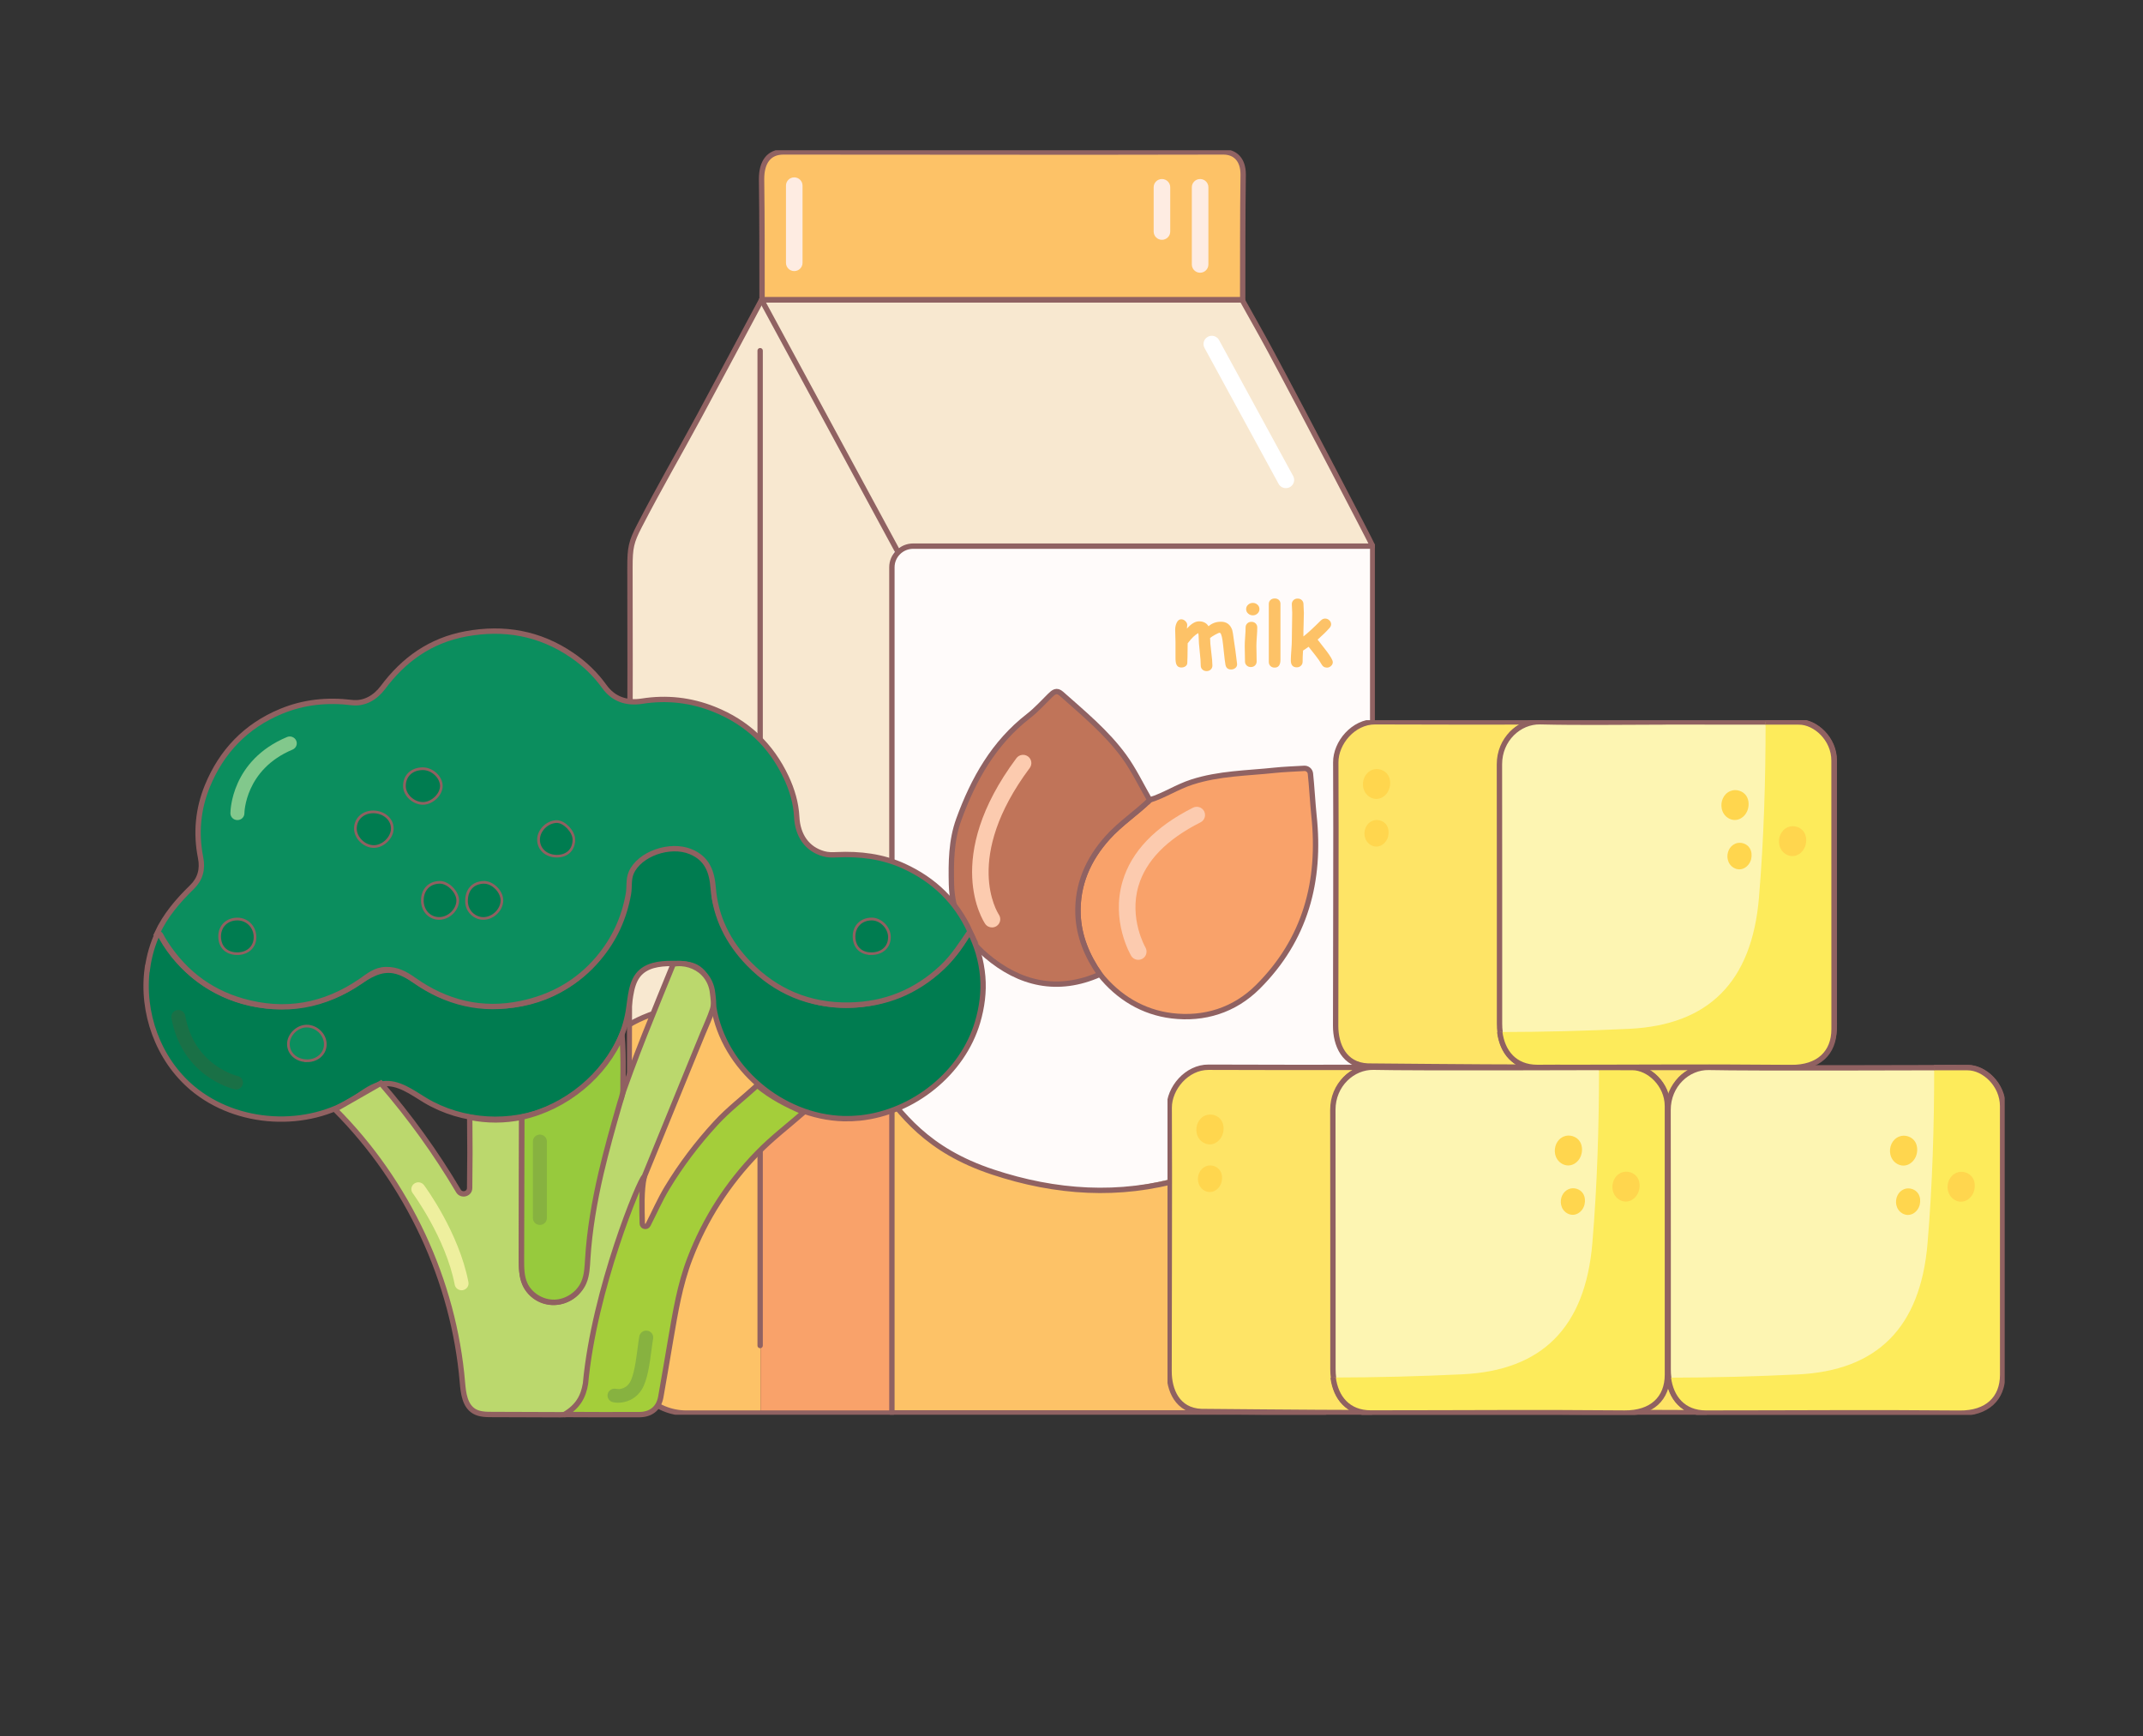 <svg width="100" height="81" viewBox="0 0 100 81" fill="none" xmlns="http://www.w3.org/2000/svg">
<rect x="0" y="0" width="100" height="81" fill="#333333" stroke="none"/>
<g clip-path="url(#clip0_543_241009)">
<path d="M64.052 48.815C64.062 53.524 64.075 58.232 64.081 62.941C64.081 63.044 64.081 63.147 64.081 63.251C64.078 64.73 62.869 65.926 61.381 65.926H41.618C41.621 61.173 41.607 56.225 41.61 51.472C41.806 51.621 42.055 51.936 42.206 52.12C43.29 53.436 44.782 54.137 46.324 54.679C48.689 55.508 51.147 55.694 53.62 55.23C57.362 54.53 60.393 52.593 62.959 49.855C63.299 49.491 63.58 49.052 64.05 48.817L64.052 48.815Z" fill="#FDC267"/>
<path d="M32.033 65.934C30.547 65.934 29.336 64.742 29.334 63.267C29.334 63.257 29.334 63.248 29.334 63.239C29.331 58.438 29.371 47.805 29.371 47.805C29.566 47.728 29.765 47.662 29.956 47.575C31.721 46.759 33.585 46.632 35.489 46.793V65.933H32.033V65.934Z" fill="#FDC267"/>
<path d="M35.488 65.934C35.488 59.555 35.488 53.174 35.488 46.795C36.309 46.976 37.108 47.211 37.842 47.638C39.453 48.575 40.623 49.932 41.609 51.471C41.613 51.539 41.62 61.181 41.617 65.933H35.486L35.488 65.934Z" fill="#F9A26A"/>
<path d="M41.654 51.476C40.668 49.937 39.498 48.578 37.887 47.643C37.152 47.216 36.354 46.981 35.533 46.8C33.629 46.638 31.765 46.766 30 47.581C29.81 47.669 29.61 47.735 29.415 47.812C29.411 42.22 29.406 36.629 29.403 31.037C29.403 29.294 29.398 28.218 29.398 26.476C29.398 25.556 29.454 25.289 29.842 24.538C30.799 22.686 31.627 21.279 32.618 19.446C33.598 17.634 34.566 15.814 35.538 13.997C43.013 13.997 50.489 13.997 57.964 13.997C58.389 14.762 58.825 15.521 59.239 16.291C60.794 19.18 63.988 25.311 64.059 25.486C56.854 25.486 50.018 25.49 42.813 25.492C41.889 25.492 41.665 26.82 41.665 27.746C41.66 36.128 41.659 43.097 41.656 51.479L41.654 51.476Z" fill="#F8E8D0"/>
<path d="M41.611 51.471C41.614 43.994 41.619 29.179 41.621 26.066C41.621 25.744 41.882 25.484 42.206 25.484C49.258 25.483 57.048 25.484 64.058 25.484C64.058 33.266 64.055 41.045 64.053 48.827C63.583 49.062 63.302 49.501 62.962 49.865C60.396 52.603 57.365 54.539 53.623 55.24C51.148 55.702 48.692 55.518 46.327 54.688C44.785 54.148 43.035 53.431 41.613 51.474L41.611 51.471ZM61.108 36.151C61.108 36.151 61.153 35.833 60.912 35.835C60.436 35.868 59.957 35.888 59.483 35.939C58.187 36.077 56.88 36.08 55.612 36.49C54.924 36.713 54.332 37.114 53.651 37.326C53.253 36.639 52.912 35.914 52.447 35.277C51.632 34.164 50.562 33.282 49.533 32.369C49.304 32.166 49.159 32.295 48.998 32.453C48.669 32.776 48.36 33.124 47.996 33.405C46.375 34.661 45.423 36.36 44.741 38.233C44.386 39.21 44.377 40.237 44.4 41.262C44.431 42.615 45.038 43.745 46.021 44.585C47.573 45.909 49.363 46.331 51.324 45.459C52.187 46.542 53.337 47.228 54.68 47.392C56.181 47.575 57.597 47.139 58.691 46.049C60.917 43.831 61.64 41.114 61.312 38.045C61.245 37.413 61.053 36.793 61.107 36.148L61.108 36.151Z" fill="#FFFBFA"/>
<path d="M57.92 13.989C50.445 13.989 42.969 13.989 35.494 13.989C35.489 11.867 35.498 10.474 35.471 8.352C35.471 7.581 35.797 7.088 36.489 7.088C41.378 7.088 45.802 7.097 50.693 7.097C52.926 7.097 54.787 7.088 57.019 7.088C57.557 7.088 57.945 7.432 57.945 8.138C57.917 10.261 57.926 11.867 57.922 13.989H57.92Z" fill="#FDC267"/>
<path d="M57.986 13.989C50.512 13.989 43.035 13.989 35.56 13.989C35.556 11.867 35.565 10.474 35.537 8.352C35.537 7.581 35.863 7.088 36.556 7.088C41.445 7.088 45.868 7.097 50.759 7.097C52.992 7.097 54.853 7.088 57.085 7.088C57.623 7.088 58.011 7.432 58.011 8.138C57.983 10.261 57.993 11.867 57.988 13.989H57.986Z" stroke="#906262" stroke-width="0.25" stroke-miterlimit="10" stroke-linecap="round"/>
<path d="M53.652 37.327C54.334 37.115 54.926 36.714 55.614 36.492C56.881 36.081 58.189 36.078 59.484 35.94C59.881 35.897 60.415 35.877 60.857 35.851C61.005 35.842 61.133 35.949 61.149 36.095C61.203 36.57 61.262 37.56 61.314 38.047C61.642 41.117 60.918 43.834 58.693 46.051C57.598 47.142 56.182 47.578 54.682 47.395C53.338 47.231 52.19 46.544 51.326 45.462C50.732 44.617 50.341 43.68 50.306 42.654C50.258 41.284 50.771 40.1 51.694 39.076C52.284 38.42 53.025 37.937 53.654 37.327H53.652Z" fill="#F9A26A" stroke="#906262" stroke-width="0.25" stroke-miterlimit="10"/>
<path d="M53.651 37.327C53.023 37.937 52.283 38.421 51.691 39.077C50.768 40.101 50.255 41.285 50.303 42.655C50.34 43.681 50.729 44.616 51.323 45.462C49.361 46.334 47.573 45.912 46.02 44.588C45.035 43.748 44.428 42.618 44.398 41.265C44.375 40.241 44.384 39.212 44.74 38.236C45.421 36.363 46.374 34.664 47.995 33.408C48.358 33.127 48.667 32.779 48.997 32.456C49.159 32.298 49.304 32.169 49.531 32.372C50.559 33.285 51.629 34.165 52.445 35.28C52.91 35.916 53.252 36.642 53.649 37.329L53.651 37.327Z" fill="#C07459" stroke="#906262" stroke-width="0.25" stroke-miterlimit="10"/>
<path d="M35.537 13.995L41.885 25.723" stroke="#906262" stroke-width="0.25" stroke-miterlimit="10" stroke-linecap="round"/>
<path d="M35.471 62.781V16.363" stroke="#906262" stroke-width="0.25" stroke-miterlimit="10" stroke-linecap="round"/>
<path d="M37.062 12.649C36.849 12.649 36.676 12.476 36.676 12.265V8.66C36.676 8.448 36.849 8.276 37.062 8.276C37.276 8.276 37.449 8.448 37.449 8.66V12.265C37.449 12.476 37.276 12.649 37.062 12.649Z" fill="#FEECE2"/>
<path d="M54.22 11.189C54.007 11.189 53.834 11.017 53.834 10.805V8.736C53.834 8.525 54.007 8.353 54.22 8.353C54.434 8.353 54.607 8.525 54.607 8.736V10.805C54.607 11.017 54.434 11.189 54.22 11.189Z" fill="#FEECE2"/>
<path d="M56.002 12.725C55.788 12.725 55.615 12.553 55.615 12.341V8.736C55.615 8.525 55.788 8.353 56.002 8.353C56.215 8.353 56.388 8.525 56.388 8.736V12.341C56.388 12.553 56.215 12.725 56.002 12.725Z" fill="#FEECE2"/>
<path d="M53.116 44.784C52.984 44.784 52.855 44.717 52.783 44.595C52.745 44.529 51.839 42.974 52.382 41.126C52.791 39.735 53.898 38.577 55.671 37.685C55.861 37.59 56.094 37.665 56.19 37.854C56.286 38.043 56.21 38.275 56.02 38.37C54.45 39.161 53.476 40.157 53.127 41.332C52.674 42.857 53.442 44.193 53.45 44.207C53.556 44.39 53.496 44.625 53.312 44.732C53.25 44.767 53.184 44.784 53.117 44.784H53.116Z" fill="#FCCBAF"/>
<path d="M46.291 43.273C46.167 43.273 46.046 43.215 45.971 43.104C45.887 42.981 43.958 40.031 47.43 35.375C47.556 35.205 47.799 35.169 47.971 35.295C48.142 35.421 48.178 35.662 48.051 35.833C44.924 40.025 46.542 42.571 46.612 42.677C46.729 42.854 46.681 43.092 46.504 43.209C46.437 43.253 46.363 43.273 46.289 43.273H46.291Z" fill="#FCCBAF"/>
<path d="M60.251 63.755H59.027C58.814 63.755 58.641 63.583 58.641 63.371C58.641 63.159 58.814 62.987 59.027 62.987H60.251C61.043 62.987 61.686 62.348 61.686 61.562V59.853C61.686 59.641 61.859 59.469 62.072 59.469C62.285 59.469 62.458 59.641 62.458 59.853V61.562C62.458 62.77 61.468 63.755 60.251 63.755Z" fill="#FEECE2"/>
<path d="M62.072 58.391C61.859 58.391 61.685 58.219 61.685 58.007V56.947C61.685 56.736 61.859 56.563 62.072 56.563C62.285 56.563 62.458 56.736 62.458 56.947V58.007C62.458 58.219 62.285 58.391 62.072 58.391Z" fill="#FEECE2"/>
<path d="M60.003 22.776C59.866 22.776 59.733 22.704 59.663 22.575L56.207 16.234C56.105 16.048 56.175 15.815 56.363 15.714C56.55 15.612 56.785 15.681 56.887 15.869L60.343 22.21C60.445 22.395 60.376 22.629 60.187 22.73C60.129 22.762 60.065 22.776 60.003 22.776Z" fill="white"/>
<path d="M64.052 48.824V48.815C64.053 41.037 64.055 33.26 64.056 25.482C63.987 25.307 60.792 19.176 59.238 16.288C58.822 15.517 58.388 14.758 57.963 13.993H35.537C34.563 15.81 33.596 17.63 32.617 19.442C31.625 21.277 30.798 22.684 29.84 24.536C29.451 25.287 29.396 25.554 29.396 26.474C29.396 28.215 29.401 29.292 29.402 31.035C29.405 36.619 29.331 58.438 29.334 63.238V63.266C29.334 64.74 30.547 65.934 32.033 65.934H41.619V65.924H61.382C62.869 65.924 64.078 64.728 64.081 63.249C64.081 63.146 64.082 63.043 64.081 62.941C64.075 58.235 64.062 53.53 64.052 48.824Z" stroke="#906262" stroke-width="0.25" stroke-miterlimit="10" stroke-linecap="round"/>
<path d="M41.619 65.925V26.47C41.619 25.925 42.064 25.482 42.613 25.482H64.056" stroke="#906262" stroke-width="0.25" stroke-miterlimit="10" stroke-linecap="round"/>
<path d="M29.371 47.806C29.371 47.806 31.69 46.289 35.489 46.948C41.617 48.012 40.154 52.639 46.326 54.686C52.175 56.627 58.288 55.513 64.052 48.817" stroke="#906262" stroke-width="0.25" stroke-miterlimit="10" stroke-linecap="round"/>
<path d="M55.385 29.333C55.583 29.104 55.772 28.991 55.949 28.991C56.152 28.991 56.3 29.067 56.394 29.22C56.475 29.149 56.563 29.097 56.66 29.061C56.758 29.026 56.863 29.009 56.976 29.009C57.234 29.009 57.408 29.137 57.499 29.392C57.518 29.444 57.546 29.62 57.585 29.923C57.622 30.135 57.668 30.486 57.727 30.981C57.731 31.055 57.707 31.116 57.65 31.165C57.592 31.213 57.526 31.237 57.45 31.237C57.299 31.237 57.211 31.164 57.184 31.015C57.161 30.88 57.136 30.691 57.112 30.445C57.085 30.176 57.064 29.986 57.047 29.874C57.011 29.64 56.966 29.524 56.911 29.524C56.88 29.524 56.812 29.554 56.703 29.614C56.595 29.674 56.517 29.726 56.467 29.769C56.467 29.918 56.484 30.132 56.52 30.411C56.557 30.697 56.575 30.912 56.575 31.053C56.575 31.128 56.549 31.19 56.498 31.239C56.447 31.288 56.382 31.313 56.303 31.313C56.224 31.313 56.159 31.288 56.108 31.239C56.057 31.19 56.031 31.127 56.031 31.053C56.031 30.904 56.016 30.685 55.983 30.396C55.951 30.107 55.935 29.888 55.935 29.739C55.935 29.656 55.928 29.588 55.914 29.539C55.761 29.627 55.608 29.772 55.455 29.975C55.448 29.984 55.438 29.998 55.421 30.017C55.416 30.281 55.413 30.488 55.413 30.637C55.413 30.674 55.413 30.723 55.408 30.784C55.404 30.846 55.404 30.892 55.404 30.923C55.404 30.993 55.374 31.049 55.317 31.088C55.264 31.127 55.2 31.145 55.122 31.145C55.011 31.145 54.935 31.098 54.895 31.001C54.867 30.936 54.853 30.832 54.853 30.689V29.961C54.853 29.897 54.85 29.8 54.846 29.674C54.841 29.548 54.838 29.453 54.838 29.387C54.838 29.27 54.859 29.166 54.901 29.072C54.952 28.954 55.025 28.895 55.118 28.895C55.192 28.895 55.257 28.925 55.316 28.982C55.373 29.038 55.402 29.101 55.402 29.169C55.402 29.141 55.396 29.198 55.385 29.338V29.333Z" fill="#FDC267"/>
<path d="M58.628 30.147C58.628 30.221 58.63 30.341 58.634 30.505C58.639 30.669 58.64 30.789 58.64 30.863C58.64 30.937 58.614 31.001 58.563 31.05C58.512 31.099 58.447 31.124 58.368 31.124C58.29 31.124 58.225 31.099 58.174 31.05C58.123 31.001 58.096 30.94 58.096 30.863C58.096 30.786 58.093 30.669 58.09 30.505C58.086 30.341 58.084 30.221 58.084 30.147C58.084 30.03 58.09 29.886 58.104 29.711C58.118 29.536 58.124 29.39 58.124 29.275C58.124 29.2 58.151 29.137 58.202 29.088C58.252 29.038 58.317 29.014 58.396 29.014C58.475 29.014 58.54 29.038 58.591 29.088C58.642 29.137 58.668 29.2 58.668 29.275C58.668 29.392 58.662 29.536 58.648 29.711C58.634 29.886 58.628 30.032 58.628 30.147ZM58.461 28.711C58.378 28.711 58.303 28.684 58.242 28.627C58.18 28.57 58.149 28.503 58.149 28.421C58.149 28.34 58.18 28.272 58.242 28.215C58.303 28.159 58.376 28.131 58.461 28.131C58.546 28.131 58.617 28.159 58.679 28.215C58.741 28.272 58.77 28.34 58.77 28.421C58.77 28.503 58.739 28.57 58.679 28.627C58.617 28.684 58.545 28.711 58.461 28.711Z" fill="#FDC267"/>
<path d="M59.751 30.779C59.751 31.027 59.66 31.15 59.479 31.15C59.4 31.15 59.335 31.126 59.284 31.077C59.233 31.027 59.207 30.963 59.207 30.885V28.176C59.207 28.1 59.235 28.038 59.291 27.99C59.343 27.945 59.408 27.924 59.485 27.924C59.562 27.924 59.626 27.947 59.677 27.993C59.726 28.039 59.751 28.1 59.751 28.176V30.779Z" fill="#FDC267"/>
<path d="M61.907 31.148C61.803 31.148 61.724 31.098 61.67 30.999C61.605 30.88 61.51 30.739 61.381 30.578C61.182 30.326 61.075 30.192 61.064 30.177C60.959 30.254 60.873 30.312 60.805 30.354C60.791 30.535 60.785 30.708 60.785 30.874C60.785 30.949 60.758 31.012 60.707 31.061C60.656 31.111 60.591 31.137 60.513 31.137C60.327 31.137 60.234 31.028 60.234 30.808C60.234 30.705 60.242 30.55 60.258 30.344C60.273 30.139 60.281 29.985 60.281 29.881C60.281 29.692 60.284 29.475 60.29 29.231C60.296 28.987 60.299 28.772 60.299 28.586C60.299 28.529 60.296 28.463 60.29 28.388C60.284 28.311 60.281 28.245 60.281 28.19C60.281 28.114 60.307 28.052 60.358 28.002C60.409 27.953 60.474 27.929 60.553 27.929C60.632 27.929 60.697 27.953 60.748 28.002C60.798 28.052 60.825 28.114 60.825 28.19C60.825 28.247 60.828 28.316 60.834 28.394C60.84 28.472 60.843 28.54 60.843 28.598C60.843 28.753 60.839 28.938 60.831 29.151C60.823 29.355 60.82 29.537 60.822 29.696C61.001 29.56 61.273 29.309 61.638 28.948C61.695 28.892 61.761 28.862 61.836 28.862C61.91 28.862 61.975 28.889 62.031 28.942C62.088 28.996 62.115 29.057 62.115 29.128C62.115 29.188 62.089 29.246 62.038 29.303C61.884 29.475 61.698 29.656 61.485 29.844L61.894 30.369C62.092 30.631 62.193 30.807 62.193 30.894C62.193 30.966 62.163 31.028 62.106 31.077C62.049 31.128 61.983 31.152 61.908 31.152L61.907 31.148Z" fill="#FDC267"/>
</g>
<path d="M6.88 45.19C6.96 44.596 7.129 44.012 7.394 43.466C8.161 45.033 9.639 46.251 11.346 46.729C13.055 47.207 14.967 46.937 16.468 46.006C16.991 45.681 17.517 45.263 18.139 45.27C18.744 45.276 19.25 45.682 19.759 46.001C21.42 47.039 23.601 47.237 25.428 46.516C27.254 45.795 28.684 44.173 29.143 42.298C29.282 41.728 29.116 41.014 29.402 40.498C29.72 39.929 30.614 39.203 31.272 39.138C31.93 39.073 32.943 39.654 33.292 40.205C33.584 40.667 33.242 41.382 33.347 41.915C33.849 44.438 36.121 46.526 38.729 46.859C41.337 47.192 44.082 45.744 45.23 43.431C45.219 43.455 45.337 43.64 45.352 43.673C45.392 43.757 45.43 43.843 45.465 43.931C45.536 44.105 45.598 44.282 45.651 44.462C45.757 44.823 45.825 45.194 45.857 45.567C45.917 46.29 45.822 46.999 45.618 47.692C45.443 48.284 45.169 48.844 44.816 49.355C44.464 49.865 44.033 50.326 43.548 50.719C43.063 51.113 42.521 51.443 41.941 51.689C41.361 51.936 40.751 52.1 40.124 52.166C39.873 52.191 39.62 52.201 39.367 52.195C36.457 52.118 33.772 49.821 33.307 47.012C33.19 46.31 33.122 45.468 32.486 45.125C32.208 44.976 31.877 44.963 31.56 44.956C30.988 44.945 30.36 44.966 29.929 45.335C29.422 45.769 29.427 46.571 29.314 47.22C28.972 49.179 27.542 50.869 25.69 51.691C23.838 52.513 21.576 52.377 19.842 51.339C19.224 50.968 18.584 50.471 17.866 50.57C17.395 50.635 17.008 50.949 16.614 51.207C14.344 52.703 11.059 52.517 8.981 50.773C7.372 49.423 6.597 47.231 6.873 45.187L6.88 45.19ZM14.338 49.433C14.794 49.429 15.13 49.116 15.118 48.705C15.107 48.292 14.724 47.933 14.304 47.939C13.888 47.946 13.507 48.333 13.521 48.736C13.534 49.139 13.881 49.434 14.338 49.431V49.433Z" fill="#007C50" stroke="#906161" stroke-width="0.25" stroke-miterlimit="10"/>
<path d="M45.264 43.459C44.864 44.044 44.489 44.645 43.964 45.137C42.751 46.278 41.313 46.87 39.624 46.897C37.766 46.928 36.205 46.263 34.941 44.964C33.987 43.981 33.387 42.804 33.279 41.428C33.221 40.682 33.007 40.057 32.222 39.735C31.266 39.343 29.84 39.836 29.456 40.72C29.318 41.036 29.383 41.378 29.325 41.706C29.125 42.845 28.663 43.844 27.907 44.734C26.959 45.847 25.756 46.52 24.326 46.821C22.486 47.209 20.82 46.79 19.314 45.726C18.914 45.441 18.526 45.228 18.003 45.24C17.506 45.25 17.188 45.54 16.829 45.786C15.139 46.941 13.3 47.277 11.312 46.709C9.663 46.237 8.445 45.227 7.582 43.789C7.52 43.687 7.499 43.545 7.336 43.535C7.72 42.708 8.303 42.028 8.957 41.392C9.341 41.019 9.469 40.56 9.361 40.019C9.133 38.879 9.236 37.751 9.676 36.677C10.336 35.07 11.463 33.877 13.109 33.194C14.17 32.753 15.268 32.641 16.419 32.781C17.005 32.852 17.519 32.545 17.868 32.079C18.841 30.776 20.082 29.885 21.726 29.578C23.517 29.245 25.175 29.538 26.685 30.565C27.28 30.969 27.782 31.452 28.203 32.035C28.623 32.62 29.232 32.83 29.96 32.716C31.111 32.535 32.23 32.659 33.311 33.09C34.87 33.709 35.989 34.784 36.687 36.268C36.961 36.851 37.146 37.467 37.179 38.125C37.222 38.973 37.653 39.62 38.439 39.837C38.643 39.894 38.838 39.891 39.034 39.881C40.124 39.829 41.183 39.958 42.181 40.414C43.589 41.059 44.629 42.067 45.266 43.461L45.264 43.459ZM19.736 37.423C20.131 37.423 20.536 37.036 20.531 36.666C20.526 36.292 20.134 35.93 19.733 35.93C19.248 35.93 18.93 36.229 18.934 36.682C18.937 37.064 19.326 37.423 19.735 37.423H19.736ZM22.577 41.231C22.097 41.246 21.818 41.561 21.833 42.075C21.844 42.484 22.19 42.811 22.591 42.791C22.996 42.77 23.36 42.4 23.359 42.008C23.359 41.628 22.948 41.222 22.579 41.233L22.577 41.231ZM17.423 37.944C16.982 37.941 16.66 38.23 16.646 38.642C16.635 39.043 17.02 39.431 17.438 39.436C17.843 39.441 18.249 39.044 18.244 38.648C18.239 38.256 17.88 37.949 17.423 37.944ZM20.526 41.231C20.062 41.236 19.768 41.545 19.771 42.026C19.775 42.473 20.096 42.803 20.516 42.79C20.918 42.778 21.289 42.413 21.297 42.021C21.304 41.662 20.88 41.228 20.526 41.231ZM11.069 44.434C11.52 44.434 11.831 44.154 11.837 43.74C11.846 43.293 11.507 42.941 11.073 42.942C10.622 42.942 10.31 43.251 10.311 43.693C10.311 44.151 10.601 44.432 11.069 44.434ZM40.656 44.434C41.133 44.432 41.443 44.15 41.441 43.719C41.441 43.319 41.07 42.942 40.678 42.941C40.229 42.941 39.915 43.248 39.915 43.688C39.915 44.148 40.201 44.435 40.656 44.432V44.434ZM26.715 39.179C26.715 38.828 26.288 38.383 25.965 38.395C25.563 38.409 25.194 38.778 25.191 39.168C25.187 39.584 25.52 39.884 25.983 39.884C26.429 39.884 26.715 39.61 26.713 39.179H26.715Z" fill="#0B8E5E" stroke="#906161" stroke-width="0.25" stroke-miterlimit="10"/>
<path d="M21.919 52.131C22.717 52.297 23.55 52.295 24.346 52.128C24.34 54.29 24.333 56.453 24.326 58.617C24.325 59.246 24.333 59.917 24.84 60.388C25.347 60.859 26.105 60.887 26.67 60.512C27.384 60.039 27.264 59.22 27.327 58.474C27.716 53.793 29.641 49.348 31.416 44.983C31.918 44.886 32.465 45.053 32.822 45.411C33.067 45.656 33.216 45.988 33.251 46.327C33.278 46.584 33.334 46.842 33.251 47.096C33.125 47.482 32.945 47.859 32.791 48.236L32.31 49.409C31.991 50.191 31.671 50.974 31.351 51.756C31.032 52.537 30.711 53.32 30.392 54.102L30.262 54.419C30.138 54.722 30.015 55.025 29.89 55.329C29.707 55.777 29.524 56.225 29.345 56.674C28.923 57.733 28.996 58.9 28.619 59.975C28.127 61.379 27.801 62.772 27.706 64.242C27.671 64.774 27.294 65.474 26.86 65.796C26.596 65.991 26.464 66.01 26.155 66.01C25.211 66.013 23.914 65.996 22.97 65.999C22.681 65.999 22.373 65.996 22.126 65.848C21.69 65.586 21.622 65.009 21.579 64.512C21.18 59.763 19.039 55.173 15.633 51.764L17.77 50.542C19.127 52.107 20.34 53.791 21.391 55.567C21.534 55.808 21.911 55.715 21.915 55.438C21.931 54.336 21.933 53.234 21.919 52.131Z" fill="#BBD86D" stroke="#906161" stroke-width="0.25" stroke-miterlimit="10" stroke-linecap="round"/>
<path d="M26.336 66C26.966 65.633 27.22 65.168 27.321 64.562C27.727 60.146 29.873 54.997 30.058 54.909C29.923 55.577 29.953 56.363 29.971 57.09C29.974 57.234 30.174 57.276 30.24 57.148C30.536 56.574 30.789 55.985 31.123 55.432C31.778 54.347 32.539 53.343 33.399 52.408C33.99 51.763 34.692 51.232 35.337 50.641C35.985 51.183 36.731 51.563 37.508 51.895C36.785 52.527 36.013 53.114 35.349 53.799C33.962 55.226 32.907 56.865 32.195 58.719C31.721 59.952 31.514 61.236 31.293 62.521C31.14 63.41 30.993 64.299 30.834 65.186C30.741 65.701 30.39 66 29.838 66.005C28.671 66.014 27.503 66.003 26.334 66H26.336Z" fill="#A4CE3A" stroke="#906161" stroke-width="0.25" stroke-miterlimit="10"/>
<path d="M29.072 50.849C29.065 51.075 28.975 51.296 28.912 51.514C28.601 52.588 28.299 53.665 28.044 54.754C27.74 56.066 27.508 57.399 27.426 58.744C27.403 59.114 27.391 59.493 27.245 59.836C27.022 60.362 26.47 60.744 25.889 60.764C25.307 60.783 24.725 60.432 24.492 59.909C24.334 59.555 24.333 59.157 24.334 58.772C24.339 56.555 24.346 54.341 24.351 52.124C26.417 51.666 28.217 50.18 29.025 48.266C29.07 48.836 29.08 49.408 29.077 49.98C29.077 50.256 29.068 50.532 29.073 50.808C29.073 50.821 29.073 50.834 29.073 50.847L29.072 50.849Z" fill="#97CA3D" stroke="#906161" stroke-width="0.25" stroke-miterlimit="10"/>
<path d="M14.338 49.43C13.881 49.433 13.533 49.138 13.52 48.735C13.507 48.332 13.887 47.945 14.303 47.939C14.725 47.932 15.106 48.289 15.117 48.704C15.129 49.113 14.791 49.428 14.338 49.432V49.43Z" fill="#0B8E5E"/>
<path d="M19.737 37.423C19.326 37.423 18.939 37.065 18.936 36.682C18.932 36.23 19.25 35.93 19.735 35.93C20.134 35.93 20.526 36.292 20.533 36.666C20.538 37.035 20.132 37.421 19.738 37.423H19.737Z" fill="#007C50"/>
<path d="M22.579 41.233C22.95 41.222 23.357 41.628 23.359 42.008C23.359 42.4 22.996 42.77 22.591 42.791C22.19 42.811 21.844 42.486 21.833 42.075C21.818 41.561 22.097 41.246 22.577 41.231L22.579 41.233Z" fill="#007C50"/>
<path d="M17.423 37.944C17.88 37.949 18.239 38.256 18.244 38.648C18.249 39.043 17.844 39.441 17.438 39.436C17.021 39.431 16.634 39.043 16.647 38.641C16.66 38.232 16.983 37.941 17.423 37.944Z" fill="#007C50"/>
<path d="M20.526 41.231C20.879 41.228 21.304 41.662 21.297 42.021C21.291 42.413 20.92 42.778 20.516 42.79C20.096 42.801 19.775 42.473 19.771 42.026C19.768 41.545 20.062 41.236 20.526 41.231Z" fill="#007C50"/>
<path d="M11.07 44.436C10.602 44.436 10.314 44.153 10.312 43.695C10.312 43.253 10.623 42.946 11.074 42.944C11.509 42.944 11.847 43.295 11.838 43.742C11.832 44.156 11.521 44.438 11.07 44.436Z" fill="#007C50"/>
<path d="M40.657 44.436C40.202 44.438 39.916 44.152 39.916 43.692C39.916 43.251 40.23 42.944 40.679 42.944C41.071 42.944 41.44 43.321 41.442 43.723C41.444 44.153 41.135 44.434 40.657 44.438V44.436Z" fill="#007C50"/>
<path d="M26.718 39.181C26.718 39.612 26.434 39.888 25.988 39.887C25.523 39.887 25.192 39.586 25.195 39.17C25.199 38.78 25.568 38.411 25.97 38.397C26.292 38.385 26.718 38.831 26.72 39.181H26.718Z" fill="#007C50"/>
<path d="M11.078 38.264C10.897 38.264 10.752 38.121 10.752 37.946C10.752 37.845 10.782 35.481 13.393 34.389C13.559 34.319 13.751 34.396 13.822 34.557C13.894 34.719 13.816 34.906 13.651 34.976C11.432 35.904 11.405 37.926 11.405 37.946C11.405 38.123 11.259 38.264 11.079 38.264H11.078Z" fill="#82C88C"/>
<path d="M11.015 50.833C10.99 50.833 10.965 50.83 10.94 50.825C10.84 50.802 8.491 50.233 7.999 47.499C7.968 47.325 8.087 47.159 8.265 47.13C8.443 47.099 8.613 47.216 8.643 47.39C9.058 49.699 11.006 50.186 11.089 50.206C11.264 50.246 11.372 50.419 11.33 50.591C11.294 50.737 11.161 50.836 11.013 50.836L11.015 50.833Z" fill="#1A7046"/>
<path d="M28.846 65.451C28.75 65.451 28.663 65.439 28.597 65.423C28.422 65.381 28.316 65.207 28.359 65.036C28.402 64.866 28.577 64.762 28.752 64.802C28.795 64.812 29.154 64.874 29.387 64.507C29.586 64.193 29.682 63.446 29.754 62.898C29.78 62.695 29.805 62.503 29.834 62.349C29.865 62.175 30.035 62.058 30.211 62.089C30.389 62.12 30.507 62.284 30.477 62.458C30.452 62.597 30.429 62.781 30.402 62.978C30.319 63.616 30.216 64.409 29.942 64.841C29.637 65.322 29.175 65.449 28.846 65.449V65.451Z" fill="#87B240"/>
<path d="M25.193 57.154C25.012 57.154 24.867 57.011 24.867 56.835V53.256C24.867 53.079 25.014 52.938 25.193 52.938C25.372 52.938 25.519 53.081 25.519 53.256V56.835C25.519 57.013 25.372 57.154 25.193 57.154Z" fill="#87B240"/>
<path d="M21.54 60.203C21.386 60.203 21.249 60.096 21.219 59.943C20.799 57.764 19.273 55.693 19.258 55.672C19.151 55.529 19.185 55.329 19.329 55.227C19.476 55.123 19.678 55.153 19.785 55.296C19.851 55.386 21.412 57.501 21.859 59.825C21.892 59.999 21.776 60.164 21.598 60.197C21.578 60.2 21.557 60.202 21.537 60.202L21.54 60.203Z" fill="#EEEF9E"/>
<g clip-path="url(#clip1_543_241009)">
<path d="M71.481 33.684C70.594 33.977 70.121 34.499 70.121 35.574C70.121 39.634 70.119 43.692 70.119 47.753C70.119 48.522 70.257 49.41 71.215 49.791C69.323 49.793 63.835 49.741 63.835 49.741C62.708 49.697 62.326 48.738 62.326 47.864C62.326 43.766 62.353 39.669 62.332 35.571C62.326 34.662 63.15 33.671 64.171 33.677C66.608 33.69 69.045 33.683 71.481 33.684Z" fill="#FEE466" stroke="#906161" stroke-width="0.25" stroke-miterlimit="10"/>
<path d="M85.597 47.869C85.597 48.998 84.841 49.807 83.596 49.807C79.552 49.807 75.797 49.803 71.753 49.803C70.545 49.803 69.973 48.885 69.973 47.767C69.973 43.732 69.975 39.698 69.969 35.665C69.966 34.499 70.885 33.653 71.874 33.676C73.776 33.722 75.682 33.688 77.585 33.687C77.641 33.687 77.697 33.687 77.753 33.684C79.301 33.684 82.414 33.685 83.962 33.685C84.728 33.685 85.595 34.472 85.595 35.484C85.595 39.811 85.595 43.544 85.595 47.869H85.597Z" fill="#FDF5B2" stroke="#906161" stroke-width="0.25" stroke-miterlimit="10"/>
<path d="M85.597 47.869C85.597 48.977 84.715 49.807 83.596 49.807C79.553 49.807 75.797 49.803 71.754 49.803C70.689 49.803 70.118 49.09 69.998 48.154C72.006 48.151 74.017 48.1 76.023 48.004C79.712 47.826 81.747 45.837 82.079 41.884C82.307 39.163 82.39 36.416 82.389 33.684C82.988 33.685 83.535 33.685 83.962 33.685C84.728 33.685 85.596 34.472 85.596 35.484C85.596 39.811 85.597 43.544 85.597 47.869Z" fill="#FDEB5B"/>
<path d="M82.375 33.685C82.975 33.687 83.521 33.687 83.948 33.687C84.714 33.687 85.582 34.474 85.582 35.486C85.582 39.813 85.584 43.694 85.584 48.019C85.584 49.127 84.858 49.821 83.583 49.809C79.539 49.771 75.784 49.805 71.74 49.805C70.676 49.805 70.105 49.092 69.984 48.156" stroke="#906161" stroke-width="0.25" stroke-miterlimit="10"/>
<path d="M80.341 37.724C80.278 37.406 80.42 37.044 80.745 36.909C81.012 36.798 81.352 36.903 81.503 37.155C81.602 37.321 81.617 37.531 81.572 37.72C81.474 38.127 81.052 38.408 80.656 38.177C80.481 38.075 80.377 37.907 80.341 37.724Z" fill="#FFD64E"/>
<path d="M63.614 36.742C63.551 36.424 63.693 36.062 64.019 35.927C64.286 35.816 64.626 35.921 64.776 36.172C64.875 36.338 64.891 36.548 64.845 36.738C64.747 37.145 64.326 37.426 63.93 37.195C63.755 37.093 63.65 36.924 63.614 36.742Z" fill="#FFD64E"/>
<path d="M80.62 40.088C80.564 39.805 80.691 39.483 80.979 39.363C81.216 39.264 81.518 39.357 81.653 39.582C81.741 39.73 81.755 39.916 81.715 40.083C81.627 40.444 81.253 40.694 80.901 40.49C80.745 40.398 80.653 40.251 80.62 40.088Z" fill="#FFD64E"/>
<path d="M63.683 39.024C63.627 38.742 63.753 38.419 64.041 38.299C64.278 38.2 64.581 38.293 64.716 38.518C64.803 38.666 64.817 38.853 64.777 39.02C64.69 39.381 64.316 39.631 63.964 39.427C63.808 39.335 63.716 39.187 63.683 39.024Z" fill="#FFD64E"/>
<path d="M83.028 39.409C82.965 39.091 83.107 38.728 83.433 38.594C83.7 38.483 84.04 38.588 84.19 38.839C84.289 39.005 84.305 39.215 84.259 39.405C84.162 39.812 83.74 40.093 83.344 39.862C83.169 39.76 83.064 39.591 83.028 39.409Z" fill="#FFD64E"/>
<path d="M79.348 49.809C78.461 50.102 77.988 50.624 77.988 51.699C77.988 55.759 77.987 59.817 77.987 63.878C77.987 64.647 78.124 65.535 79.082 65.916C77.191 65.918 71.702 65.866 71.702 65.866C70.575 65.822 70.193 64.863 70.193 63.989C70.193 59.891 70.221 55.794 70.199 51.696C70.193 50.787 71.017 49.796 72.038 49.802C74.475 49.815 76.912 49.808 79.348 49.809Z" fill="#FEE466" stroke="#906161" stroke-width="0.25" stroke-miterlimit="10"/>
<path d="M93.466 63.996C93.466 65.125 92.71 65.934 91.465 65.934C87.421 65.934 83.666 65.93 79.622 65.93C78.415 65.93 77.842 65.012 77.842 63.894C77.842 59.859 77.844 55.825 77.838 51.792C77.835 50.626 78.754 49.779 79.743 49.803C81.645 49.849 90.283 49.812 91.831 49.812C92.597 49.812 93.464 50.599 93.464 51.611C93.464 55.938 93.464 59.671 93.464 63.996H93.466Z" fill="#FDF5B2" stroke="#906161" stroke-width="0.25" stroke-miterlimit="10"/>
<path d="M93.465 63.996C93.465 65.104 92.582 65.934 91.463 65.934C87.42 65.934 83.665 65.93 79.621 65.93C78.557 65.93 77.986 65.216 77.865 64.281C79.873 64.278 81.885 64.227 83.89 64.13C87.579 63.953 89.615 61.964 89.946 58.011C90.174 55.29 90.257 52.543 90.256 49.81C90.855 49.812 91.402 49.812 91.829 49.812C92.595 49.812 93.463 50.599 93.463 51.611C93.463 55.938 93.465 59.671 93.465 63.996Z" fill="#FDEB5B"/>
<path d="M90.242 49.813C90.842 49.815 91.388 49.815 91.816 49.815C92.582 49.815 93.449 50.602 93.449 51.614C93.449 55.941 93.451 59.822 93.451 64.147C93.451 65.255 92.725 65.949 91.45 65.937C87.406 65.899 83.651 65.933 79.607 65.933C78.543 65.933 77.972 65.219 77.852 64.284" stroke="#906161" stroke-width="0.25" stroke-miterlimit="10"/>
<path d="M88.208 53.849C88.145 53.531 88.287 53.169 88.612 53.034C88.879 52.923 89.219 53.028 89.37 53.28C89.469 53.446 89.485 53.656 89.439 53.845C89.341 54.252 88.919 54.533 88.524 54.302C88.349 54.2 88.244 54.032 88.208 53.849Z" fill="#FFD64E"/>
<path d="M71.483 52.867C71.42 52.549 71.562 52.187 71.888 52.052C72.155 51.941 72.495 52.046 72.645 52.297C72.744 52.463 72.76 52.673 72.714 52.863C72.617 53.27 72.195 53.551 71.799 53.32C71.624 53.218 71.519 53.049 71.483 52.867Z" fill="#FFD64E"/>
<path d="M88.488 56.213C88.432 55.93 88.558 55.608 88.846 55.488C89.083 55.389 89.385 55.482 89.52 55.707C89.608 55.855 89.622 56.041 89.582 56.208C89.495 56.569 89.12 56.819 88.769 56.615C88.612 56.523 88.521 56.375 88.488 56.213Z" fill="#FFD64E"/>
<path d="M71.552 55.149C71.496 54.867 71.622 54.544 71.911 54.424C72.147 54.325 72.45 54.418 72.585 54.643C72.672 54.791 72.687 54.978 72.647 55.145C72.559 55.506 72.185 55.756 71.833 55.552C71.677 55.46 71.585 55.312 71.552 55.149Z" fill="#FFD64E"/>
<path d="M90.895 55.534C90.832 55.216 90.974 54.853 91.3 54.719C91.567 54.608 91.907 54.713 92.057 54.964C92.156 55.13 92.172 55.34 92.126 55.53C92.029 55.937 91.607 56.218 91.211 55.987C91.036 55.885 90.931 55.716 90.895 55.534Z" fill="#FFD64E"/>
<path d="M63.707 49.803C62.821 50.096 62.347 50.619 62.347 51.693C62.347 55.753 62.346 59.812 62.346 63.872C62.346 64.641 62.484 65.529 63.442 65.911C61.55 65.912 56.062 65.86 56.062 65.86C54.934 65.816 54.553 64.857 54.553 63.983C54.553 59.886 54.58 55.788 54.559 51.69C54.553 50.781 55.376 49.79 56.397 49.796C58.834 49.809 61.272 49.802 63.707 49.803Z" fill="#FEE466" stroke="#906161" stroke-width="0.25" stroke-miterlimit="10"/>
<path d="M77.823 63.988C77.823 65.117 77.067 65.926 75.822 65.926C71.779 65.926 68.023 65.922 63.98 65.922C62.772 65.922 62.2 65.005 62.2 63.886C62.2 59.851 62.201 55.818 62.195 51.784C62.193 50.618 63.112 49.772 64.1 49.795C66.002 49.841 74.64 49.804 76.188 49.804C76.954 49.804 77.822 50.592 77.822 51.603C77.822 55.93 77.822 59.663 77.822 63.988H77.823Z" fill="#FDF5B2" stroke="#906161" stroke-width="0.25" stroke-miterlimit="10"/>
<path d="M77.824 63.988C77.824 65.096 76.942 65.926 75.823 65.926C71.779 65.926 68.024 65.922 63.98 65.922C62.916 65.922 62.345 65.209 62.225 64.274C64.233 64.271 66.244 64.219 68.249 64.123C71.939 63.945 73.974 61.956 74.305 58.003C74.533 55.282 74.617 52.536 74.615 49.803C75.215 49.804 75.761 49.804 76.189 49.804C76.955 49.804 77.823 50.591 77.823 51.603C77.823 55.93 77.824 59.663 77.824 63.988Z" fill="#FDEB5B"/>
<path d="M74.6 49.809C75.199 49.81 75.746 49.81 76.173 49.81C76.939 49.81 77.807 50.597 77.807 51.609C77.807 55.936 77.808 59.817 77.808 64.142C77.808 65.25 77.082 65.944 75.807 65.932C71.764 65.894 68.008 65.928 63.965 65.928C62.9 65.928 62.33 65.215 62.209 64.279" stroke="#906161" stroke-width="0.25" stroke-miterlimit="10"/>
<path d="M72.567 53.844C72.504 53.526 72.646 53.163 72.972 53.028C73.239 52.917 73.579 53.023 73.729 53.274C73.828 53.44 73.844 53.65 73.798 53.839C73.701 54.246 73.279 54.527 72.883 54.296C72.708 54.194 72.603 54.026 72.567 53.844Z" fill="#FFD64E"/>
<path d="M55.841 52.861C55.778 52.543 55.92 52.181 56.245 52.046C56.512 51.935 56.852 52.04 57.003 52.292C57.102 52.457 57.117 52.667 57.072 52.857C56.974 53.264 56.552 53.545 56.156 53.314C55.981 53.212 55.877 53.043 55.841 52.861Z" fill="#FFD64E"/>
<path d="M72.845 56.207C72.789 55.924 72.915 55.602 73.204 55.482C73.44 55.383 73.743 55.476 73.878 55.701C73.965 55.849 73.98 56.035 73.939 56.202C73.852 56.563 73.478 56.813 73.126 56.609C72.97 56.518 72.878 56.37 72.845 56.207Z" fill="#FFD64E"/>
<path d="M55.911 55.143C55.855 54.861 55.982 54.538 56.27 54.418C56.507 54.319 56.809 54.412 56.944 54.637C57.032 54.785 57.046 54.972 57.006 55.139C56.918 55.5 56.544 55.75 56.193 55.546C56.036 55.454 55.944 55.306 55.911 55.143Z" fill="#FFD64E"/>
<path d="M75.255 55.528C75.192 55.21 75.334 54.848 75.659 54.713C75.926 54.602 76.266 54.707 76.417 54.959C76.516 55.124 76.531 55.334 76.486 55.524C76.388 55.931 75.966 56.212 75.57 55.981C75.395 55.879 75.291 55.71 75.255 55.528Z" fill="#FFD64E"/>
</g>
<defs>
<clipPath id="clip0_543_241009">
<rect width="34.901" height="59" fill="white" transform="translate(29.256 7.011)"/>
</clipPath>
<clipPath id="clip1_543_241009">
<rect width="39.056" height="32.408" fill="white" transform="translate(54.48 33.602)"/>
</clipPath>
</defs>
</svg>
